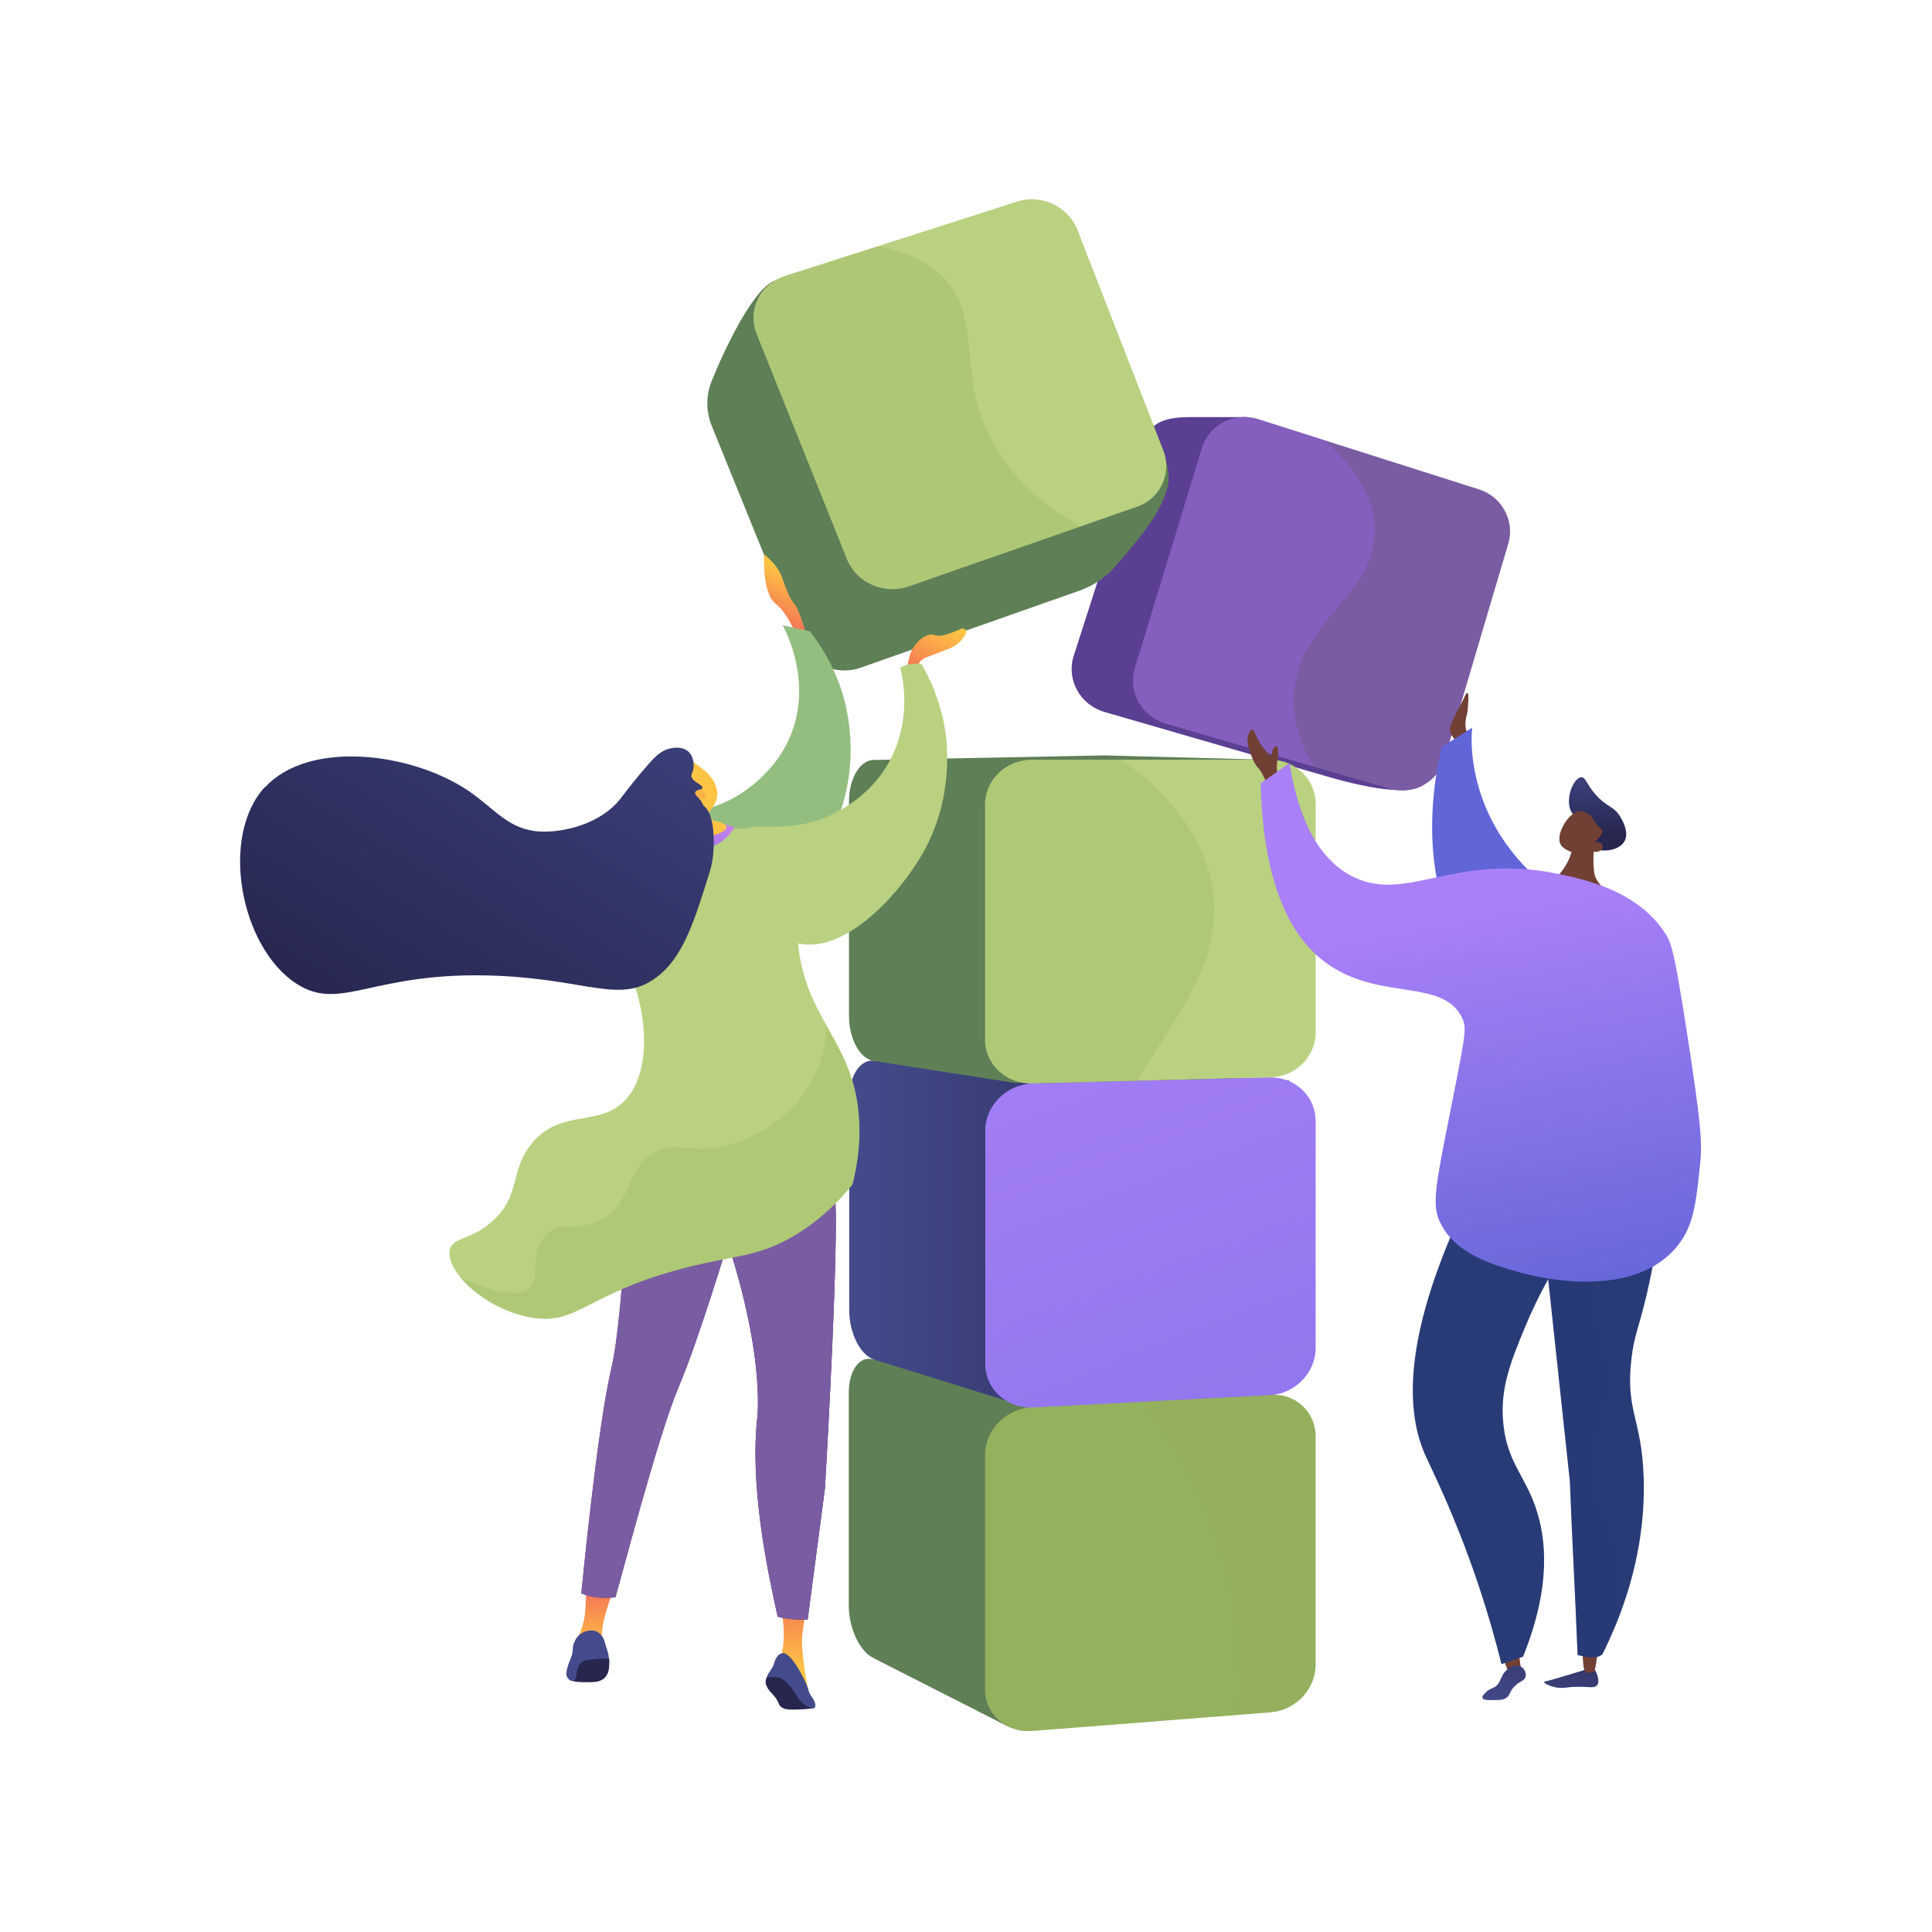<?xml version="1.0" encoding="UTF-8"?>
<svg xmlns="http://www.w3.org/2000/svg" xmlns:xlink="http://www.w3.org/1999/xlink" version="1.1" viewBox="0 0 850.4 850.4">
  <defs>
    <style>
      .cls-1 {
        fill: #96f;
      }

      .cls-2, .cls-3, .cls-4, .cls-5, .cls-6 {
        mix-blend-mode: multiply;
      }

      .cls-2, .cls-4, .cls-5, .cls-6 {
        opacity: .3;
      }

      .cls-7 {
        fill: url(#linear-gradient-8);
      }

      .cls-8 {
        fill: url(#linear-gradient-7);
      }

      .cls-9 {
        fill: url(#linear-gradient-5);
      }

      .cls-10 {
        fill: url(#linear-gradient-6);
      }

      .cls-11 {
        fill: url(#linear-gradient-4);
      }

      .cls-12 {
        fill: url(#linear-gradient-3);
      }

      .cls-13 {
        fill: url(#linear-gradient-2);
      }

      .cls-3 {
        opacity: .2;
      }

      .cls-3, .cls-14 {
        fill: #7a5ca3;
      }

      .cls-15 {
        fill: #444b8c;
      }

      .cls-16 {
        fill: #94be80;
      }

      .cls-17 {
        fill: url(#linear-gradient);
      }

      .cls-18 {
        isolation: isolate;
      }

      .cls-19 {
        fill: #26264f;
      }

      .cls-4 {
        fill: url(#linear-gradient-9);
      }

      .cls-5, .cls-20 {
        fill: #94b05e;
      }

      .cls-21 {
        fill: url(#linear-gradient-10);
      }

      .cls-22 {
        fill: url(#linear-gradient-11);
      }

      .cls-23 {
        fill: url(#linear-gradient-12);
      }

      .cls-24 {
        fill: url(#linear-gradient-13);
      }

      .cls-25 {
        fill: url(#linear-gradient-14);
      }

      .cls-26 {
        fill: url(#linear-gradient-15);
      }

      .cls-27 {
        fill: url(#linear-gradient-16);
      }

      .cls-28 {
        fill: url(#linear-gradient-17);
      }

      .cls-29 {
        fill: url(#linear-gradient-18);
      }

      .cls-30 {
        fill: #b9d180;
      }

      .cls-6, .cls-31 {
        fill: #283b76;
      }

      .cls-32 {
        fill: #5f7f56;
      }

      .cls-33 {
        fill: #714034;
      }

      .cls-34 {
        fill: #5b3f92;
      }
    </style>
    <linearGradient id="linear-gradient" x1="373.8" y1="542.5" x2="567.5" y2="542.5" gradientUnits="userSpaceOnUse">
      <stop offset="0" stop-color="#444b8c"/>
      <stop offset="1" stop-color="#26264f"/>
    </linearGradient>
    <linearGradient id="linear-gradient-2" x1="447.6" y1="387.4" x2="709.6" y2="1098.5" gradientUnits="userSpaceOnUse">
      <stop offset="0" stop-color="#aa80f9"/>
      <stop offset="1" stop-color="#6165d7"/>
    </linearGradient>
    <linearGradient id="linear-gradient-3" x1="414.9" y1="398" x2="680.9" y2="1120.1" xlink:href="#linear-gradient-2"/>
    <linearGradient id="linear-gradient-4" x1="675.9" y1="483.1" x2="662.4" y2="401.9" xlink:href="#linear-gradient-2"/>
    <linearGradient id="linear-gradient-5" x1="614.6" y1="316.4" x2="611.7" y2="281.1" gradientTransform="translate(106.7 19) rotate(3.1)" gradientUnits="userSpaceOnUse">
      <stop offset="0" stop-color="#26264f"/>
      <stop offset="1" stop-color="#444b8c"/>
    </linearGradient>
    <linearGradient id="linear-gradient-6" x1="-676.8" y1="770.1" x2="-695.5" y2="708.5" gradientTransform="translate(-2.9 4.7) rotate(179.2) scale(1 -1)" xlink:href="#linear-gradient"/>
    <linearGradient id="linear-gradient-7" x1="-651.2" y1="758.1" x2="-669.9" y2="696.5" gradientTransform="translate(-2.9 4.7) rotate(179.2) scale(1 -1)" xlink:href="#linear-gradient"/>
    <linearGradient id="linear-gradient-8" x1="647.1" y1="397.3" x2="683.2" y2="585.1" xlink:href="#linear-gradient-2"/>
    <linearGradient id="linear-gradient-9" x1="617.8" y1="402.9" x2="653.9" y2="590.7" xlink:href="#linear-gradient-2"/>
    <linearGradient id="linear-gradient-10" x1="350.4" y1="253.3" x2="340.3" y2="274.5" gradientUnits="userSpaceOnUse">
      <stop offset="0" stop-color="#ffc444"/>
      <stop offset="1" stop-color="#f36f56"/>
    </linearGradient>
    <linearGradient id="linear-gradient-11" x1="416.5" y1="275.7" x2="405.1" y2="299.6" xlink:href="#linear-gradient-10"/>
    <linearGradient id="linear-gradient-12" x1="-2672.8" y1="726.9" x2="-2672.8" y2="698.4" gradientTransform="translate(-2410.8) rotate(-180) scale(1 -1)" xlink:href="#linear-gradient-10"/>
    <linearGradient id="linear-gradient-13" x1="-2759.5" y1="735" x2="-2759.5" y2="700.7" gradientTransform="translate(-2410.8) rotate(-180) scale(1 -1)" xlink:href="#linear-gradient-10"/>
    <linearGradient id="linear-gradient-14" x1="-2778.7" y1="600.3" x2="-2666.5" y2="600.3" gradientTransform="translate(-2410.8) rotate(-180) scale(1 -1)" gradientUnits="userSpaceOnUse">
      <stop offset="0" stop-color="#311944"/>
      <stop offset="1" stop-color="#893976"/>
    </linearGradient>
    <linearGradient id="linear-gradient-15" x1="-2729.6" y1="348.6" x2="-2713.1" y2="374.9" gradientTransform="translate(-2410.8) rotate(-180) scale(1 -1)" gradientUnits="userSpaceOnUse">
      <stop offset="0" stop-color="#e38ddd"/>
      <stop offset="1" stop-color="#9571f6"/>
    </linearGradient>
    <linearGradient id="linear-gradient-16" x1="305.3" y1="353.5" x2="255.5" y2="411.2" xlink:href="#linear-gradient-10"/>
    <linearGradient id="linear-gradient-17" x1="-3224" y1="-702.7" x2="-3241.6" y2="-674.2" gradientTransform="translate(-2993.3 262.1) rotate(-166.3) scale(1 -1)" xlink:href="#linear-gradient-10"/>
    <linearGradient id="linear-gradient-18" x1="-1471.9" y1="218.7" x2="-1319.3" y2="461.2" gradientTransform="translate(-1161.3) rotate(-180) scale(1 -1)" xlink:href="#linear-gradient"/>
  </defs>
  <!-- Generator: Adobe Illustrator 28.7.1, SVG Export Plug-In . SVG Version: 1.2.0 Build 142)  -->
  <g class="cls-18">
    <g id="Laag_1">
      <g>
        <g>
          <path class="cls-34" d="M584.9,342l-98.7-28.6c-10.7-3.1-16.8-14-13.7-24.4l29.6-92c3.1-10.2,9.1-13.4,21.5-13.4h25.2l75.3,26.6c10.1,3.2,15.9,13.9,12.9,23.9l-8.7,108.7c-3,10.1-33.2,2.2-43.4-.8Z"/>
          <path class="cls-14" d="M611.9,347.2l-98.7-28.6c-10.7-3.1-16.8-14-13.7-24.4l29.6-97.2c3.1-10.2,14.2-15.8,24.7-12.5l97.2,30.9c10.1,3.2,15.9,13.9,12.9,23.9l-28.1,94.9c-3,10.1-13.7,15.9-24,13Z"/>
          <g class="cls-2">
            <path class="cls-1" d="M569.8,303.4c3.1-30.6,35.5-42,35.3-69.8,0-11.8-5.9-25-21.9-39.8l-29-9.2c-10.7-3.4-22,2.3-25.2,12.7l-29.4,96.4c-3.2,10.6,3,21.7,13.9,24.9l64.7,18.8c-6.4-11-9.7-22.4-8.5-34Z"/>
          </g>
        </g>
        <g>
          <path class="cls-32" d="M490.6,249.7c-4.1,4.6-9.4,8.1-15.2,10.2l-96.6,34c-10.8,3.8-23.1-1.6-27.2-12l-38.3-94.4c-2.6-6.4-2.6-13.5,0-19.9,5.8-14.4,18.4-40.8,27.9-44.2l85.3,1c10.6-3.4,22.5,2.2,26.5,12.6l60.2,65.7c1.9,6.7,2,11-2.6,20.3-4.1,8.2-13.5,19.4-20,26.6Z"/>
          <path class="cls-30" d="M500.3,223.1l-100.3,35c-10.8,3.8-23.1-1.6-27.2-12l-39.7-99c-4.2-10.6,1.3-22.1,12.4-25.6l102.3-32.8c10.6-3.4,22.5,2.2,26.5,12.6l37.7,96.8c4,10.2-1.2,21.4-11.6,25Z"/>
          <g class="cls-2">
            <path class="cls-20" d="M435.7,192.2c-14.4-28.8-3.2-51.5-19.9-69.4-5.3-5.7-14-11.6-29.6-14.4l-40.3,12.9c-11.3,3.6-17,15.3-12.6,26.1l39.4,98.3c4.3,10.6,16.7,16.1,27.8,12.2l75.1-26.2c-14.8-8.3-30.6-20.8-39.9-39.5Z"/>
          </g>
        </g>
        <g>
          <g>
            <path class="cls-32" d="M384.6,729.9l58.4,29.7c7.1,3.3,16.1-3.8,16.1-14.7v-103.4c0-11,107.3-25.4,100.2-27.6l-174.8-15.5c-6-1.9-10.9,4.7-10.9,14.6v93.7c0,9.9,4.8,20.3,10.9,23.1Z"/>
            <g>
              <path class="cls-20" d="M559.4,753.7l-105.1,8.2c-11.4.9-20.7-7.3-20.7-18.2v-103.4c0-11,9.3-20.3,20.7-20.9l105.1-5.5c10.9-.6,19.7,7.6,19.7,18.3v100.6c0,10.7-8.8,20-19.7,20.9Z"/>
              <path class="cls-5" d="M541.1,698.8c-7.9-39.1-24.3-61.2-38.4-81.9l-47.9,2.5c-11.6.6-21.1,10.2-21.1,21.3v102.6c0,11.2,9.5,19.5,21.1,18.6l90.1-7.1c1.1-17.9.2-36.7-3.7-56Z"/>
            </g>
          </g>
          <g>
            <path class="cls-17" d="M373.8,483.7v93c0,10.1,4.9,19.9,11.1,21.8l32.3,10,28.9,9c7.2,2.2,13.1-5,13.1-16.2v-102.6c0-11.2,115.2-22,108-23.1l-143.6-8.7h-38.7c-6.2-.9-11.1,6.6-11.1,16.7Z"/>
            <g>
              <path class="cls-13" d="M559,474.2l-58.5,1.5-45.7,1.2c-11.6.3-21.1,9.6-21.1,20.8v102.6c0,11.2,9.5,19.8,21.1,19.2l47.9-2.5,56.3-2.9c11.1-.6,20.1-9.9,20.1-20.8v-99.8c0-10.9-9-19.5-20.1-19.2Z"/>
              <g class="cls-2">
                <path class="cls-12" d="M500.5,475.7h0l-45.7,1.2c-11.6.3-21.1,9.6-21.1,20.8v102.6c0,11.2,9.5,19.8,21.1,19.2l47.9-2.5h0c-13.6-19.8-25-38.3-24.9-69,0-29.3,10.7-52.1,22.7-72.2Z"/>
              </g>
            </g>
          </g>
          <g>
            <path class="cls-32" d="M384.6,467l61.7,9.6c7.1,1.1,12.9-6.9,12.9-18v-104.2c0-11.1,108.8-19.9,101.7-19.9l-74.8-2-101.5,2c-6,0-10.9,8.1-10.9,18.2v94.5c0,10,4.8,18.9,10.9,19.8Z"/>
            <g>
              <path class="cls-30" d="M559.4,474.2l-105.1,2.7c-11.4.3-20.7-8.4-20.7-19.3v-103.4c0-11,9.3-19.8,20.7-19.8h105.1c10.9.1,19.7,8.8,19.7,19.4v100.6c0,10.7-8.8,19.5-19.7,19.8Z"/>
              <path class="cls-5" d="M532.5,385.4c-5.6-21.9-21.5-38.6-38.8-51h-38.9c-11.6,0-21.1,9-21.1,20.2v102.6c0,11.2,9.5,20,21.1,19.7l45.7-1.2c18.7-31.3,40.7-56.1,32-90.4Z"/>
            </g>
          </g>
        </g>
        <g>
          <path class="cls-33" d="M644.5,329.9s-5.3-4.8-6.2-7.7c-.9-2.9,3.7-9.6,6.3-15.4s1.6,3.8,1.4,6c-.2,2.2-2.5,6.4.8,11.9l-2.3,5.1Z"/>
          <path class="cls-11" d="M648,320.4s-6,44.5,40.9,75.8l-49.9,11.9s-16-29.8-4.4-79.3l13.4-8.5Z"/>
          <path class="cls-9" d="M695,362.7c-2.4-4.8-3.5-4.8-4.1-7.3-1.4-5.8,2.2-13.2,5.2-13.3,1.9,0,2.1,2.9,6.2,7.6,5,5.7,8.1,5,11,10,.7,1.2,3.8,6.4,1.9,10.3-2.4,5-12.1,5.8-16.1,1.9-1.9-1.8-1.1-3.3-4.1-9.3Z"/>
          <path class="cls-33" d="M702.3,367.9s-1.7,9.2-.5,16.6c1.1,6.7,13.6,13.7,16,15.7,2.4,2-6.3,4.2-14.4,3.1-8-1-30-8.1-33.3-12-3.3-3.9,3.9-2,10-2.7,6.1-.7,11.9-10.9,12-16.1.2-5.2,10.2-4.7,10.2-4.7Z"/>
          <path class="cls-33" d="M699.6,374.7s-6.1,2.7-11.6-1.7c-4.9-3.9,2.4-15.8,7.3-16,1.7,0,4.1,1.1,5.5,2.9.8,1,.9,1.7,2.3,3.3,1.3,1.5,1.9,1.7,2.1,2.4.2.9-.2,2.5-3.5,5.1,1.7-.3,3.1.1,3.6,1.1,0,.2.3.6.2,1.1-.2,1.8-2.6,2.6-5.9,1.7Z"/>
          <path class="cls-33" d="M564.8,342.8s-3.7-.5-2.6-7.6c.9-5.6.2-7.4-1.1-6.4-1.3,1-1.5,4.2-1.5,4.2,0,0-4.8-4.1-6.8-9.4-2-5.4-3.2-.8-3.7,1.8-.4,2.7,2.8,11,4.6,12.5,1.8,1.5,4.5,8.4,4.5,8.4l6.4-3.4Z"/>
          <path class="cls-10" d="M702.2,735.3c1.9,3.9,1.4,5.6.9,6.3-1.4,2.2-4.8.1-13.5,1.2-1,.1-3,.4-5.4-.2-2.1-.5-4.6-1.6-4.5-2.2,0-.2.4-.3.6-.3,2.4-.5,17.7-5.2,17.7-5.2l4.3.4Z"/>
          <path class="cls-33" d="M703.4,726.7l-1.4,8.7s-3.7,2.6-4.7-.6c-.7-2.3-.7-8.5-.7-8.5l6.8.4Z"/>
          <polygon class="cls-33" points="660.7 727.3 664.4 737.4 669.7 736.5 668.5 727.2 660.7 727.3"/>
          <path class="cls-8" d="M666.1,742.9c2.6-3.1,4.9-2.8,5.4-4.9.4-1.7-.6-3.7-2.2-4.5-2.2-1.1-4.8.6-5.3,1-4,2.6-2.9,6.7-6.7,8.4-.8.4-2,.7-3.2,1.9-.5.5-1.9,1.8-1.6,2.6.4,1,2.7,1,5,.9,2.7,0,4.1,0,5.4-.9,1.8-1.1,1.3-2.3,3.3-4.7Z"/>
          <path class="cls-31" d="M732,518.2c-1,20.3-3.9,37.6-7.2,51.7-3.6,15.2-5.5,17.8-6.7,28.3-2.7,22.9,4.6,26.3,5.4,52.3.9,28.7-7.2,51.3-10.4,59.9-2.8,7.5-5.7,13.6-7.8,17.8-2.7,2.2-6.7,1.3-10.9.3-1-26-2.4-50.5-3.4-76.5-4.2-39.2-8.4-78.4-12.6-117.5,17.8-5.4,35.7-10.8,53.5-16.3Z"/>
          <path class="cls-6" d="M694.4,728.5c-1-26-2.4-50.5-3.4-76.5-4.2-39.2-8.4-78.4-12.6-117.5,17.8-5.4,35.7-10.8,53.5-16.3,0,1.3-.2,2.6-.2,4-25.3,21.1-30.6,38.1-30.6,49.7,0,14.2,7.6,21.3,5.6,41.8-1.4,14.6-5.9,17.1-6.1,30.4-.4,17,6.7,26.8,10.1,36.7,3.2,9.6,4.2,23.1-2.9,42.1-.9,2-1.8,3.7-2.5,5.2-2.7,2.2-6.7,1.3-10.9.3Z"/>
          <path class="cls-31" d="M701.7,533.4c-16.1,19.7-25.2,38.1-30.5,50.9-6.4,15.5-11,27.1-9.5,42.2,1.6,16.6,9.1,22.5,14.1,36.6,4.8,13.7,7.2,34.8-5.4,66.1-3.2,1.1-6.4,2.2-9.5,3.3-2.1-8.5-5.5-21.1-10.6-36.2-10.1-29.9-20.2-49.6-22.9-55.7-9.6-21.5-10.6-60,29.4-134.1,15,9,30,17.9,45.1,26.9Z"/>
          <path class="cls-7" d="M554.9,344.8c4.2-3,8.5-5.9,12.7-8.9,5.1,31.6,16.8,44,26.8,49.4,24,13.1,45.3-10.2,91.2-.7,12.6,2.6,34.7,7.5,46.9,25.5,3.2,4.7,4.4,8.3,9.7,42.3,6.8,43.4,7.1,51,6.1,60.3-1.8,17.1-2.8,27.5-10.7,36.6-20.9,24.3-65.4,11.8-71,10.1-10.3-3.1-26.3-7.8-32.7-21.4-3-6.4-2.7-12.3,1.9-35.7,9.1-46.4,10.3-49.4,7.7-54.5-8.6-17.2-35.8-7.3-58.8-23.3-13.4-9.3-28.6-29.6-29.8-79.8Z"/>
          <path class="cls-4" d="M687.3,553.2c-4.5-9.2,1.5-17.7-5.1-28.7-8.4-14.1-23.6-9.3-29.3-19.7-9.8-17.8,28.7-42.6,20.8-71-3.7-13.5-16.7-23.3-27.6-27-24.1-8.2-39.9,12.8-62.5,6.2-5.4-1.6-11.5-4.8-17.7-11.5,5.5,11.6,12.3,18.6,18.8,23.1,23,15.9,50.2,6.1,58.8,23.3,2.5,5.1,1.4,8.1-7.7,54.5-4.6,23.4-4.9,29.3-1.9,35.7,6.4,13.6,22.4,18.4,32.7,21.4,3.1.9,17.8,5.1,33.9,4.7-7.2-2.9-11.1-6.8-13-10.9Z"/>
        </g>
        <g>
          <path class="cls-21" d="M351.4,281.8s-4.1-11.5-10-16.1c-6-4.5-5.1-21.7-5.1-21.7,0,0,5.6,4.2,7.6,9.3,1.9,5.1,3.3,9.8,5.7,12.4,2.4,2.5,6,16.1,6,16.1h-4.1Z"/>
          <path class="cls-22" d="M403.3,299.9c.5-.8-1.5-8.4,4.5-10.6,3.2-1.1,7.1-2.7,10.2-3.9,3.1-1.2,5.6-3.5,7.1-6.5h0c.7-1.4-.7-2.8-2.1-2.1-3.7,1.7-8.9,3.7-11.4,2.8-4.2-1.5-9.1,3.5-10.7,7.7s-2.2,11.5-2.2,11.5l4.6,1.1Z"/>
          <path class="cls-23" d="M269.7,700.7s-6.2,15.6-4.6,22.6c-6.7-.1-11-1-11-1,0,0,2.7-7.1,3.2-10.7.7-4.8.7-12.5.7-12.5l11.7,1.6Z"/>
          <path class="cls-19" d="M338.2,737.2c-.4.5-1.1,1.5-1.2,2.9,0,.7.1,1.4.4,1.9,1.1,2.8,2.7,3.2,4.5,6.1,1.1,1.8.9,2.4,1.9,3.2,1.3,1.1,2.9,1.1,4.3,1.2,2.3,0,5.7,0,10-.6-2.2-2.9-4.6-5.8-7.1-8.7-1.1-1.3-2.2-2.6-3.3-3.8l-6.6-2.2c-1,0-1.9,0-2.9,0Z"/>
          <path class="cls-24" d="M343.6,705.4s3.7,19.6-1,25c-4.1,5.5,2,1.6,2,1.6l7.2,6.3,4.3,7.5s-4-19.1-2.9-26.7c1.1-7.6,1.6-12.7,1.6-12.7l-11.1-.9Z"/>
          <path class="cls-25" d="M357.8,491.5s10.1,9,10.1,46.1-4.8,117.6-4.8,117.6l-7.6,57.7s-7.9.3-13.2-1.3c-4.8-21.7-12.5-58.5-8.8-89.2,1.6-33.4-13.2-75.2-13.2-75.2,0,0-12.7,42.4-21.7,63.6-9,21.2-26.2,87.6-27.7,92.3-10.5,1-15-1.8-15-1.8,0,0,6.8-71.4,13.1-98.5,6.4-27,5.8-92.2,16.4-110.7,23.8-9.5,72.6-.5,72.6-.5Z"/>
          <path class="cls-14" d="M357.8,491.5s10.1,9,10.1,46.1-4.8,117.6-4.8,117.6l-7.6,57.7s-7.9.3-13.2-1.3c-4.8-21.7-12.5-58.5-8.8-89.2,1.6-33.4-13.2-75.2-13.2-75.2,0,0-12.7,42.4-21.7,63.6-9,21.2-26.2,87.6-27.7,92.3-10.5,1-15-1.8-15-1.8,0,0,6.8-71.4,13.1-98.5,6.4-27,5.8-92.2,16.4-110.7,23.8-9.5,72.6-.5,72.6-.5Z"/>
          <path class="cls-3" d="M305.5,559.5c-3.1,20.4-9.4,31.4-25.1,45.5-12.6,9.4-3.1,29.8-7.8,45.5-1.6,4.7-6.3,9.4-7.8,14.1-5.8,11.7-.4,26-3,38.3-4.1-.6-6-1.7-6-1.7,0,0,6.8-71.4,13.1-98.5,6.4-27,5.8-92.2,16.4-110.7,23.8-9.5,72.6-.5,72.6-.5,0,0,10.1,9,10.1,46.1s0,6.3,0,9.8c-10.4,9.2-31.8,11.3-45,1.1-.8-.6-1.6-1-2.5-1.1,0-.1,0-.2,0-.2,0,0,0,0,0,.2-6-1.1-13.3,6.7-14.6,12.1Z"/>
          <g>
            <path class="cls-19" d="M266.8,729.2s1.5,0,1.4,2c-.1,2,.7,8.9-7.2,9.2-7.9.3-9.1-.6-9.3-.6s2.1-6.6,2.1-6.6l2.5-3.2,6.8-.7h3.7Z"/>
            <path class="cls-15" d="M249.3,736.1c.2-1.7,1.1-4.3,2-6.4,1.4-3.1.2-4.3,1.6-7.1.5-1,.9-1.9,1.9-2.8.2-.2,2.4-2.2,5.6-2.1.6,0,1.6,0,2.6.6,1.2.7,1.8,1.6,2.4,2.5.8,1.3.6,1.8,1.9,5.6.1.3.3,1,.5,1.9.1.7.2,1.3.2,1.7-2.1,0-10,.3-11.7,1.5-1.7,1.2-2.5,3.3-2.5,5.4s-1,3-2.1,3c-.9,0-2.8-1.8-2.4-3.7Z"/>
          </g>
          <path class="cls-15" d="M344.7,727.7c-1.8,0-3.1,1.4-4.1,4.8-1,3.4-5.7,6.4-.2,5.7,5.5-.7,9.5,7.1,11.4,9.9,2,2.9,7.2,5.4,7.1,2.6-.1-2.8-2.5-4.1-3.1-7-.7-2.9-7.1-16.1-11.2-16.1Z"/>
          <path class="cls-16" d="M344.5,275.2c1.8,3.4,13.2,25.8,3.2,49.2-8.2,19.1-25.8,27.5-28.3,28.6-15.3,7-24.2,2.1-28.5,8.4-7.2,10.7,7.1,41.6,26.8,45.4,22.2,4.3,43.6-27.4,51.3-47.2,10.1-26.1,3.3-49.6,1.8-54.5-3.9-12.6-10-21.7-14.3-27.2-4-.9-8-1.8-12-2.7Z"/>
          <path class="cls-30" d="M307.3,364.9c19.1-.8,33.8-.5,42.1,7.8,8.8,8.8,0,18.7,1.8,41.6,2.9,35.1,25.3,43.7,27,79.4.6,12-1.5,21.8-3,27.7-4.9,6.1-13,14.8-24.8,22-17.3,10.5-27.3,8.7-52.1,15.5-40.6,11.1-44.2,24.3-64.3,21-20.3-3.4-38.2-20.5-36-29.9,1.3-5.6,9.5-4,18.9-12.6,12.2-11.1,7.5-21.6,16.7-33.5,13.3-17.1,31.8-6.6,43.1-21.4,11.5-15,6.9-44.5-2.7-60.5-6.3-10.5-9-22.8-14.4-33.8-.4-.9-1-2.4-.7-4.3.9-7.2,12.8-11.1,21.9-13.9,13.8-4.4,25-4.9,26.6-4.9Z"/>
          <path class="cls-26" d="M323.4,364.1l-3.8-1.2s-1,5.1-13.1,5.7c-6.7,0-11.1-3.8-11.1-3.8l-2.6,1.9s5.6,7,14.6,6.9c11.6-.2,15.9-9.6,15.9-9.6Z"/>
          <g>
            <path class="cls-27" d="M315.7,348.6c-.7-5.6-5.1-9.2-6.1-9.9-4-3.2-4.9-3.5-6.3-3.8l-1.9-.3s-.1,0-.2,0c-1.1,0-4.4,1.4-5,1.8-1.9,1.4-.5,11,5.3,22.9.2,1,.5,2,.7,3-5.1.9-6.4,1.8-6.4,2.6,0,1.6,5.5,3.6,10.7,3.8,6.5.2,13.4-2.6,13.3-4.7,0-.8-1.3-1.9-6-2.9-.7-1-1.5-2.1-2.2-3.1.7-.8,4.7-5.2,4.1-9.3Z"/>
            <path class="cls-28" d="M307.7,346.5c-1.5-.9-2.6,1-1.9,2.7.7,1.7,3,2.7,4.4,1.7,1.4-1-.6-3.2-2.5-4.4Z"/>
            <path class="cls-29" d="M116.7,346.5c19.4-21,64.5-15.3,89.5,1.6,11.6,7.9,17.6,17.1,31.3,17.9,10.4.6,27.1-3.3,35.8-14.7,1.1-1.4,5.5-7.4,12.1-14.9,2.9-3.3,5.8-6.4,10.3-7.1,1.1-.2,4.9-.8,7.5,1.7,2,2,2.5,5.5,1.9,7.9-.4,1.5-.8,1.6-.8,2.6.2,2.7,5.2,3.9,4.9,5.3-.2,1-2.8.6-3.2,1.9-.5,1.4,2.4,2.5,3.6,5.9,2.3,1.5,3.8,5.4,4.3,10.5.7,7.5,0,13.7-1.4,18.3-6.9,22.2-11.8,38.1-23.7,46.9-15.8,11.7-29.9.9-70-.8-54.9-2.3-68.5,16.3-88.3,3.5-24.6-15.9-34-64.7-13.9-86.6Z"/>
          </g>
          <path class="cls-30" d="M396.3,293.9c1.1,4.5,5.5,24.4-6,43.3-10.8,17.7-28.7,23.4-32,24.4-16.2,4.8-28.7-.5-33.8,5.1-8.7,9.6,5.6,41.4,24.6,47.9,21.4,7.4,47-21,57.4-39.6,13.6-24.4,10.3-48.7,9.5-53.7-2.1-13-6.8-22.9-10.4-29-1.1-.2-2.8-.3-4.8,0-1.9.3-3.4,1-4.4,1.5Z"/>
          <path class="cls-5" d="M233.3,566.5c4.9-5-.5-15.1,6.7-22.6,6.7-7,14.3-1.3,25-7.3,13.8-7.7,10-21.7,23.2-29.3,9.5-5.4,13.9.4,28.7-2.4,14.7-2.8,32.7-13,41.5-31.1,3.8-7.7,5.2-15.4,5.3-22.2,6.6,11.8,13.5,23.2,14.4,42.3.6,12-1.5,21.8-3,27.7-4.9,6.1-13,14.8-24.8,22-17.3,10.5-27.3,8.7-52.1,15.5-40.6,11.1-44.2,24.3-64.3,21-13-2.2-24.9-10-31.3-17.7,18.8,8.3,27.2,7.9,30.7,4.3Z"/>
        </g>
      </g>
    </g>
  </g>
</svg>